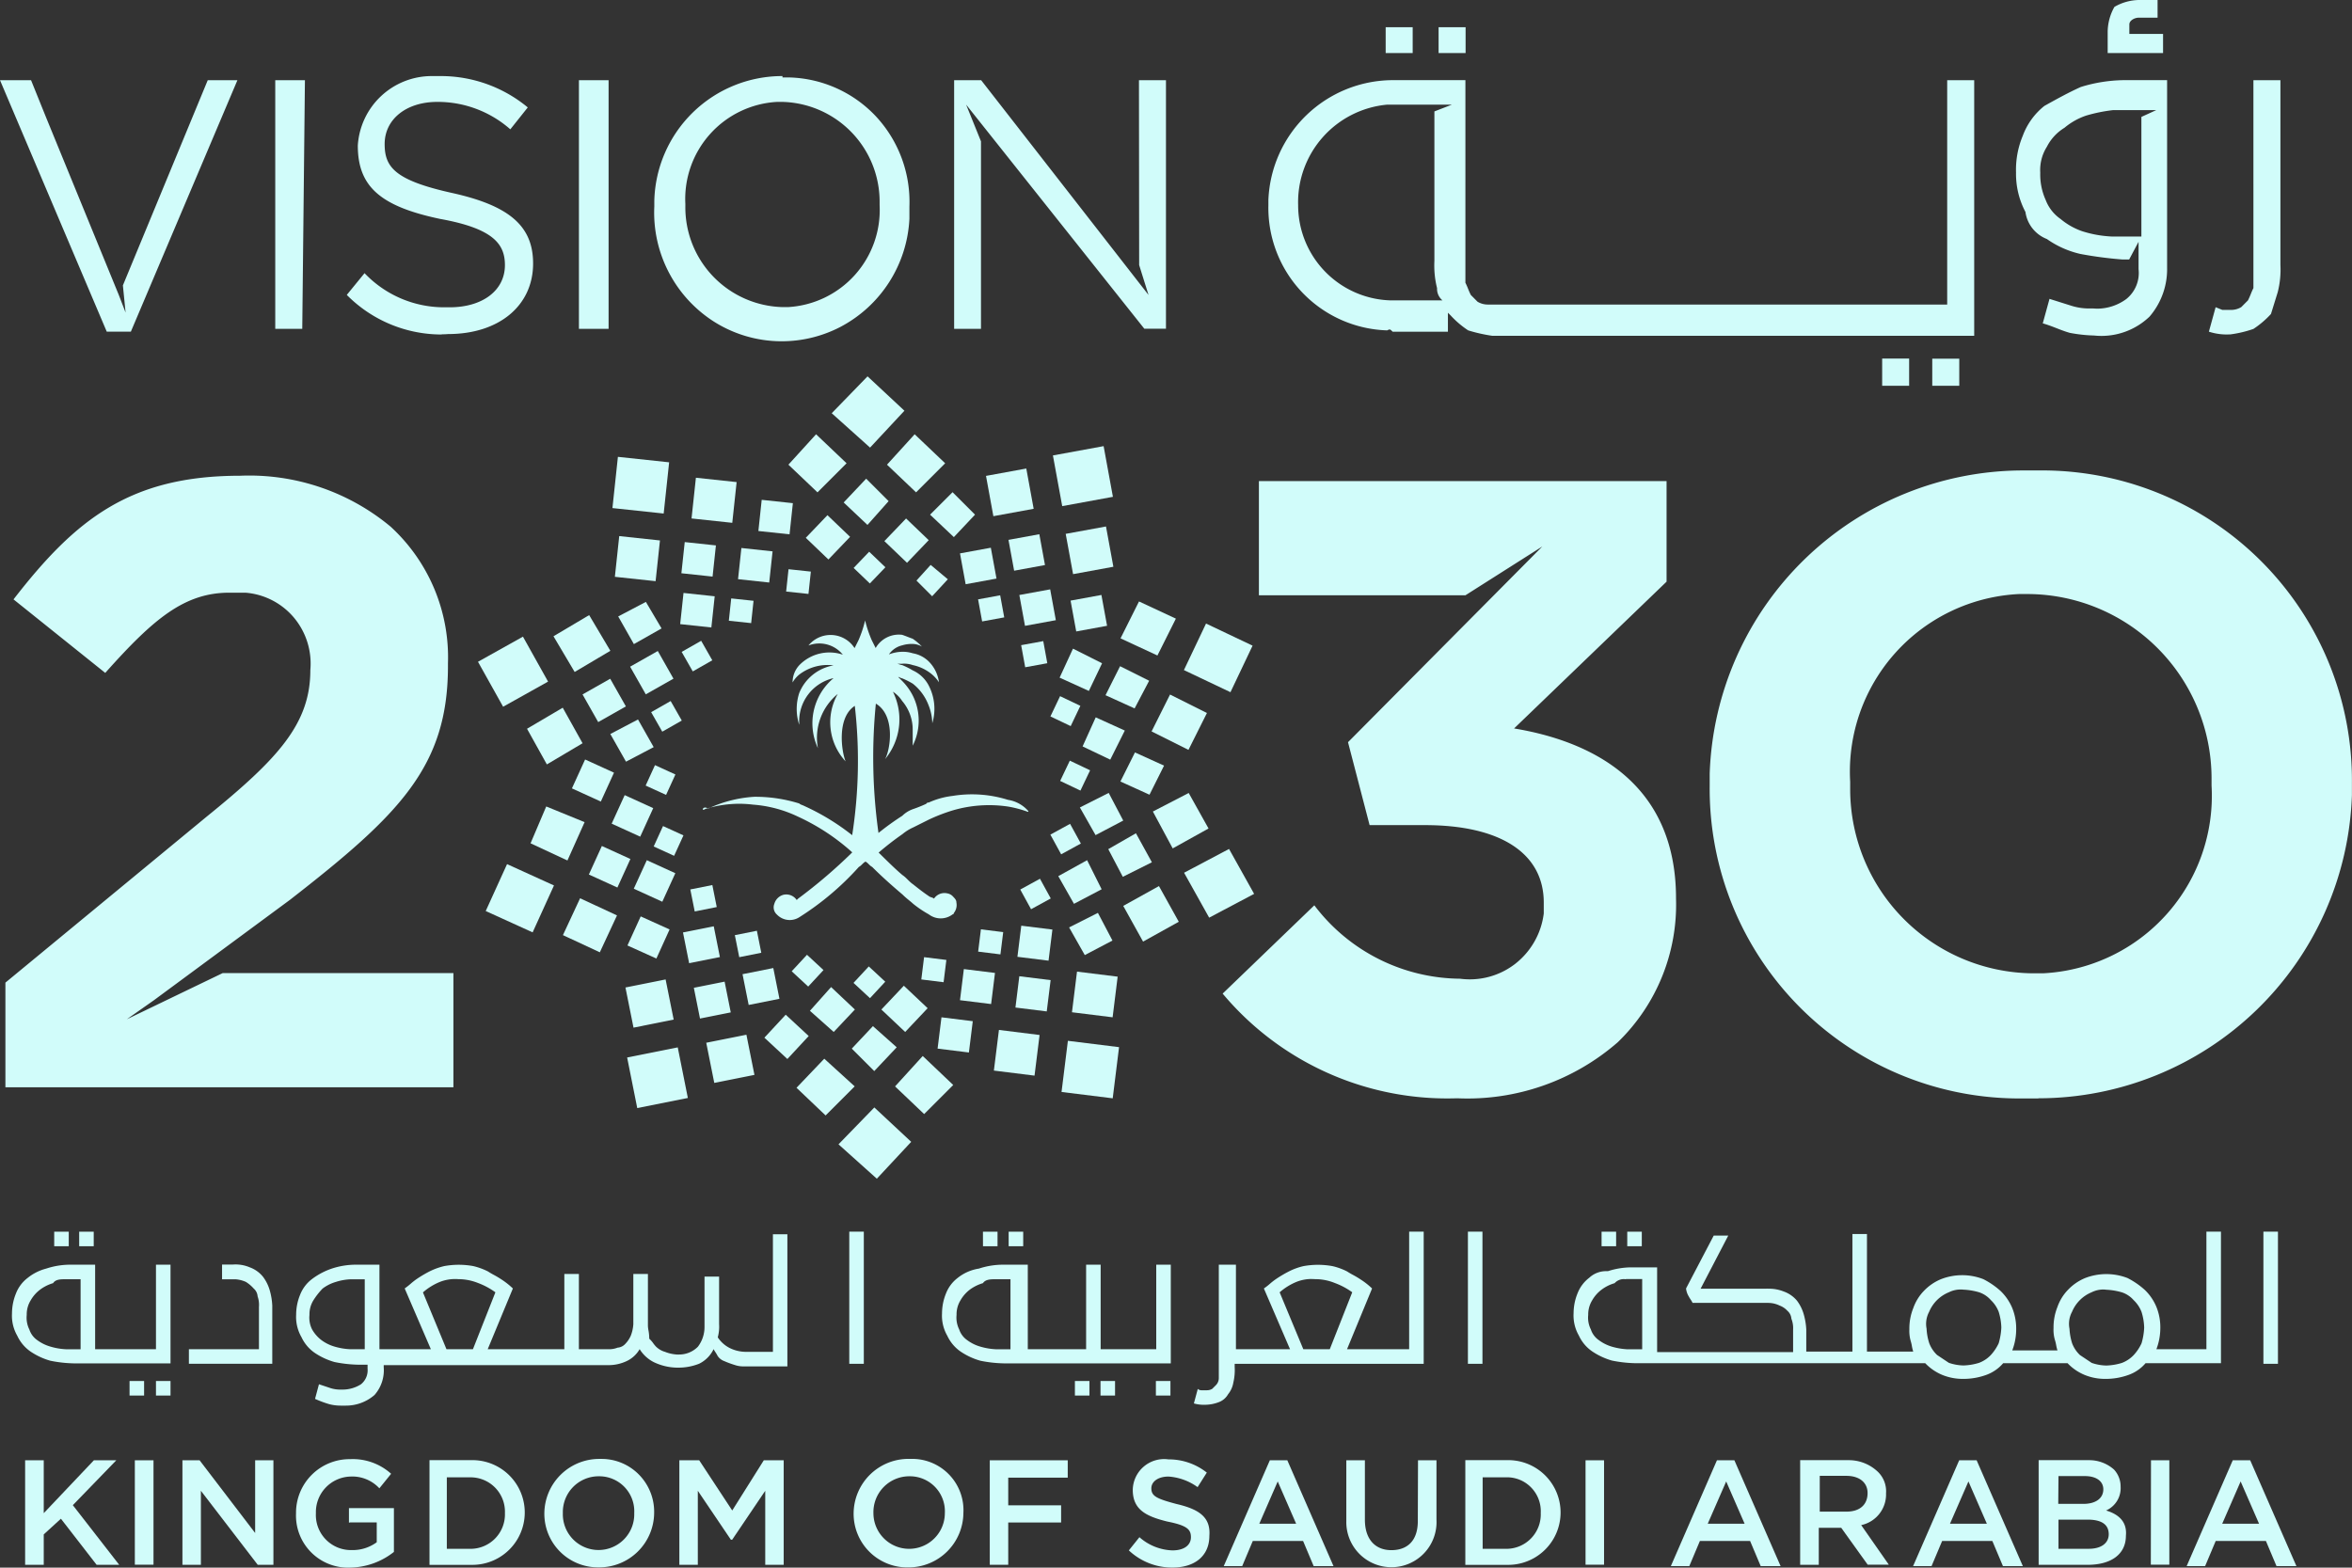 <svg xmlns="http://www.w3.org/2000/svg" width="60.002" height="40" viewBox="0 0 60.002 40">
  <rect x="0" y="0" width="60.002" height="40" fill="#333333" stroke="none"/>
  <g id="_2030_vision" data-name="2030 vision" transform="translate(0 0)">
    <path id="Path_1593" d="M0,.776l.742.706L1.484.74.706,0Z" transform="translate(20.113 11.081)" fill="#d1fcfa"/>
    <path id="Path_1594" d="M0,.776l.742.706L1.484.74.706,0Z" transform="translate(22.628 11.081)" fill="#d1fcfa"/>
    <path id="Path_1595" d="M0,.607l.607.573.54-.607L.574,0Z" transform="translate(21.523 12.214)" fill="#d1fcfa"/>
    <path id="Path_1596" d="M0,.573l.607.573.54-.573L.574,0Z" transform="translate(23.727 12.559)" fill="#d1fcfa"/>
    <path id="Rectangle_510" d="M.1.1H.9V.9H.1Z" transform="matrix(0.691, -0.722, 0.722, 0.691, 20.415, 13.726)" fill="#d1fcfa"/>
    <path id="Rectangle_511" d="M.1.1H.9V.9H.1Z" transform="translate(22.42 13.81) rotate(-46.216)" fill="#d1fcfa"/>
    <path id="Rectangle_512" d="M.213.213H.786V.786H.213Z" transform="translate(21.476 14.498) rotate(-46.216)" fill="#d1fcfa"/>
    <path id="Path_1597" d="M.1.5.5.9.9.467.462.1Z" transform="translate(23.28 14.314)" fill="#d1fcfa"/>
    <path id="Rectangle_513" d="M0,0H1.315V1.315H0Z" transform="translate(26.861 11.621) rotate(-10.393)" fill="#d1fcfa"/>
    <rect id="Rectangle_514" width="1.045" height="1.045" transform="translate(25.154 12.143) rotate(-10.369)" fill="#d1fcfa"/>
    <path id="Rectangle_515" d="M0,0H1.045V1.045H0Z" transform="translate(27.187 13.622) rotate(-10.387)" fill="#d1fcfa"/>
    <path id="Rectangle_516" d="M.1.1H.9V.9H.1Z" transform="translate(25.611 13.695) rotate(-10.393)" fill="#d1fcfa"/>
    <path id="Rectangle_517" d="M.1.1H.9V.9H.1Z" transform="translate(27.195 15.245) rotate(-10.393)" fill="#d1fcfa"/>
    <path id="Rectangle_518" d="M.1.1H.9V.9H.1Z" transform="translate(24.374 14.04) rotate(-10.393)" fill="#d1fcfa"/>
    <path id="Rectangle_519" d="M.1.1H.9V.9H.1Z" transform="translate(25.888 15.102) rotate(-10.393)" fill="#d1fcfa"/>
    <path id="Rectangle_520" d="M.213.213H.786V.786H.213Z" transform="translate(24.704 15.122) rotate(-10.404)" fill="#d1fcfa"/>
    <path id="Rectangle_521" d="M.213.213H.786V.786H.213Z" transform="translate(25.803 16.291) rotate(-10.369)" fill="#d1fcfa"/>
    <path id="Rectangle_522" d="M0,0H1.315V1.315H0Z" transform="matrix(0.429, -0.903, 0.903, 0.429, 30.203, 17.098)" fill="#d1fcfa"/>
    <path id="Path_1598" d="M0,.941l.941.438L1.412.438.471,0Z" transform="translate(28.586 15.347)" fill="#d1fcfa"/>
    <path id="Path_1599" d="M0,.941l.941.471L1.412.471.471,0Z" transform="translate(29.378 17.722)" fill="#d1fcfa"/>
    <path id="Path_1600" d="M0,.74l.742.337L1.113.371.371,0Z" transform="translate(28.203 16.999)" fill="#d1fcfa"/>
    <path id="Path_1601" d="M0,.742l.742.337L1.113.337.371,0Z" transform="translate(28.583 19.199)" fill="#d1fcfa"/>
    <path id="Path_1602" d="M0,.74l.746.339L1.083.373.341,0Z" transform="translate(27.032 16.551)" fill="#d1fcfa"/>
    <path id="Path_1603" d="M0,.742l.706.337L1.077.337.335,0Z" transform="translate(27.618 18.304)" fill="#d1fcfa"/>
    <path id="Rectangle_523" d="M.214.214H.787V.787H.214Z" transform="matrix(0.43, -0.903, 0.903, 0.43, 26.512, 18.382)" fill="#d1fcfa"/>
    <g id="Group_408" transform="translate(26.047 18.408)">
      <path id="Rectangle_524" d="M.213.213H.786V.786H.213Z" transform="translate(0.715 1.619) rotate(-64.537)" fill="#d1fcfa"/>
      <path id="Path_1604" d="M.64,1.753l1.147-.607L1.147,0,0,.607Z" transform="translate(4.16 3.254)" fill="#d1fcfa"/>
    </g>
    <path id="Path_1605" d="M0,.473l.506.941L1.42.906.914,0Z" transform="translate(29.411 20.234)" fill="#d1fcfa"/>
    <path id="Path_1606" d="M0,.506l.506.911L1.417.911.911,0Z" transform="translate(28.655 22.609)" fill="#d1fcfa"/>
    <path id="Path_1607" d="M0,.405l.371.706L1.113.74.706,0Z" transform="translate(28.273 21.262)" fill="#d1fcfa"/>
    <path id="Path_1608" d="M0,.371l.4.706L1.106.706.735,0Z" transform="translate(27.274 23.293)" fill="#d1fcfa"/>
    <path id="Path_1609" d="M0,.371l.4.706L1.106.706.735,0Z" transform="translate(27.549 20.232)" fill="#d1fcfa"/>
    <path id="Path_1610" d="M0,.407l.4.706L1.106.742.735,0Z" transform="translate(26.998 21.949)" fill="#d1fcfa"/>
    <path id="Rectangle_525" d="M.213.213H.786V.786H.213Z" transform="translate(26.507 21.212) rotate(-28.71)" fill="#d1fcfa"/>
    <path id="Rectangle_526" d="M.213.213H.786V.786H.213Z" transform="translate(25.739 22.613) rotate(-28.71)" fill="#d1fcfa"/>
    <path id="Rectangle_527" d="M0,0H1.316V1.316H0Z" transform="matrix(0.123, -0.992, 0.992, 0.123, 27.081, 27.863)" fill="#d1fcfa"/>
    <path id="Rectangle_528" d="M0,0H1.045V1.045H0Z" transform="translate(27.347 25.829) rotate(-82.932)" fill="#d1fcfa"/>
    <rect id="Rectangle_529" width="1.045" height="1.045" transform="translate(25.355 27.317) rotate(-82.912)" fill="#d1fcfa"/>
    <path id="Rectangle_530" d="M.095.095H.9V.9H.095Z" transform="matrix(0.123, -0.992, 0.992, 0.123, 25.799, 25.791)" fill="#d1fcfa"/>
    <path id="Rectangle_531" d="M.095.095H.9V.9H.095Z" transform="matrix(0.123, -0.992, 0.992, 0.123, 23.813, 26.839)" fill="#d1fcfa"/>
    <path id="Rectangle_532" d="M.1.1H.9V.9H.1Z" transform="translate(25.844 24.501) rotate(-82.935)" fill="#d1fcfa"/>
    <path id="Rectangle_533" d="M.1.1H.9V.9H.1Z" transform="translate(24.379 25.608) rotate(-82.932)" fill="#d1fcfa"/>
    <path id="Rectangle_534" d="M.213.213H.786V.786H.213Z" transform="translate(24.716 24.467) rotate(-82.932)" fill="#d1fcfa"/>
    <path id="Rectangle_535" d="M.213.213H.786V.786H.213Z" transform="translate(23.266 25.177) rotate(-82.932)" fill="#d1fcfa"/>
    <path id="Path_1611" d="M0,.941l.978.877L1.855.877.914,0Z" transform="translate(21.391 28.258)" fill="#d1fcfa"/>
    <path id="Path_1612" d="M0,.941l.978.877L1.855.877.914,0Z" transform="translate(21.218 9.603)" fill="#d1fcfa"/>
    <path id="Path_1613" d="M0,.776l.742.706L1.484.74.706,0Z" transform="translate(22.834 26.945)" fill="#d1fcfa"/>
    <path id="Path_1614" d="M0,.742l.742.706L1.484.706.708,0Z" transform="translate(20.32 27.014)" fill="#d1fcfa"/>
    <path id="Path_1615" d="M0,.574l.573.573L1.146.54.539,0Z" transform="translate(21.73 26.183)" fill="#d1fcfa"/>
    <path id="Rectangle_536" d="M.1.1H.9V.9H.1Z" transform="translate(19.359 26.483) rotate(-47.148)" fill="#d1fcfa"/>
    <path id="Path_1616" d="M0,.607l.607.573L1.18.573.573,0Z" transform="translate(22.485 25.152)" fill="#d1fcfa"/>
    <path id="Path_1617" d="M0,.606l.607.54.54-.573L.54,0Z" transform="translate(20.662 25.186)" fill="#d1fcfa"/>
    <path id="Rectangle_537" d="M.213.213H.786V.786H.213Z" transform="translate(21.473 25.091) rotate(-47.148)" fill="#d1fcfa"/>
    <path id="Rectangle_538" d="M.213.213H.787V.787H.213Z" transform="translate(19.896 24.795) rotate(-47.187)" fill="#d1fcfa"/>
    <rect id="Rectangle_539" width="1.316" height="1.316" transform="matrix(0.981, -0.196, 0.196, 0.981, 15.999, 26.983)" fill="#d1fcfa"/>
    <rect id="Rectangle_540" width="1.045" height="1.045" transform="translate(18.017 26.607) rotate(-11.31)" fill="#d1fcfa"/>
    <path id="Rectangle_541" d="M0,0H1.045V1.045H0Z" transform="translate(15.956 25.197) rotate(-11.338)" fill="#d1fcfa"/>
    <path id="Rectangle_542" d="M.1.1H.9V.9H.1Z" transform="matrix(0.981, -0.196, 0.196, 0.981, 17.583, 25.126)" fill="#d1fcfa"/>
    <path id="Rectangle_543" d="M.1.1H.9V.9H.1Z" transform="matrix(0.981, -0.196, 0.196, 0.981, 18.825, 24.779)" fill="#d1fcfa"/>
    <path id="Rectangle_544" d="M.1.1H.9V.9H.1Z" transform="matrix(0.981, -0.196, 0.196, 0.981, 17.306, 23.714)" fill="#d1fcfa"/>
    <path id="Rectangle_545" d="M.213.213H.786V.786H.213Z" transform="matrix(0.981, -0.196, 0.196, 0.981, 18.496, 23.694)" fill="#d1fcfa"/>
    <path id="Rectangle_546" d="M.213.213H.786V.786H.213Z" transform="translate(17.36 22.528) rotate(-11.31)" fill="#d1fcfa"/>
    <path id="Rectangle_547" d="M0,0H1.315V1.315H0Z" transform="translate(12.391 23.246) rotate(-65.537)" fill="#d1fcfa"/>
    <path id="Path_1618" d="M0,.941l.941.438L1.379.438.438,0Z" transform="translate(14.361 22.92)" fill="#d1fcfa"/>
    <path id="Path_1619" d="M0,.94l.941.438L1.379.4.4,0Z" transform="translate(13.535 20.578)" fill="#d1fcfa"/>
    <path id="Rectangle_548" d="M.1.1H.9V.9H.1Z" transform="translate(14.89 22.364) rotate(-65.506)" fill="#d1fcfa"/>
    <path id="Rectangle_549" d="M.1.1h.81v.81H.1Z" transform="matrix(0.415, -0.91, 0.91, 0.415, 14.458, 20.166)" fill="#d1fcfa"/>
    <path id="Rectangle_550" d="M.1.1H.9V.9H.1Z" transform="matrix(0.415, -0.91, 0.91, 0.415, 15.472, 21.066)" fill="#d1fcfa"/>
    <path id="Path_1620" d="M0,.641.641,1.788l1.147-.641L1.147,0Z" transform="translate(12.194 16.245)" fill="#d1fcfa"/>
    <g id="Group_409" transform="translate(13.445 15.358)">
      <path id="Path_1621" d="M0,.742l.738.333L1.075.333.338,0Z" transform="translate(2.562 8.025)" fill="#d1fcfa"/>
      <path id="Rectangle_551" d="M.1.1H.9V.9H.1Z" transform="translate(2.591 7.368) rotate(-65.462)" fill="#d1fcfa"/>
      <path id="Rectangle_552" d="M.213.213H.786V.786H.213Z" transform="translate(2.949 6.346) rotate(-65.437)" fill="#d1fcfa"/>
      <path id="Path_1622" d="M0,.54l.54.911.911-.54L.91,0Z" transform="translate(0.675 0.337)" fill="#d1fcfa"/>
      <path id="Path_1623" d="M0,.371l.4.706.706-.4L.706,0Z" transform="translate(2.326)" fill="#d1fcfa"/>
      <path id="Rectangle_553" d="M.213.213H.786V.786H.213Z" transform="translate(2.744 4.792) rotate(-65.449)" fill="#d1fcfa"/>
      <path id="Path_1624" d="M.506,1.447l.911-.54L.911,0,0,.537Z" transform="translate(0 2.7)" fill="#d1fcfa"/>
      <path id="Path_1625" d="M0,.4l.4.706.706-.4L.706,0Z" transform="translate(1.416 1.961)" fill="#d1fcfa"/>
      <path id="Path_1626" d="M.706,0,0,.371l.4.706L1.106.706Z" transform="translate(2.125 3)" fill="#d1fcfa"/>
      <path id="Path_1627" d="M0,.4l.4.706.706-.4L.706,0Z" transform="translate(2.63 1.253)" fill="#d1fcfa"/>
      <path id="Rectangle_554" d="M.213.213H.786V.786H.213Z" transform="translate(2.876 2.734) rotate(-29.677)" fill="#d1fcfa"/>
    </g>
    <g id="Group_410" transform="translate(15.624 10.657)">
      <path id="Rectangle_555" d="M.214.214H.787V.787H.214Z" transform="translate(1.474 5.897) rotate(-29.667)" fill="#d1fcfa"/>
      <path id="Rectangle_556" d="M0,0H1.315V1.315H0Z" transform="matrix(0.106, -0.994, 0.994, 0.106, 0, 2.307)" fill="#d1fcfa"/>
      <path id="Rectangle_557" d="M0,0H1.045V1.045H0Z" transform="translate(0.062 4.061) rotate(-83.892)" fill="#d1fcfa"/>
    </g>
    <g id="Group_411" transform="translate(16.378 12.189)">
      <rect id="Rectangle_558" width="1.045" height="1.045" transform="translate(1.264 1.04) rotate(-83.892)" fill="#d1fcfa"/>
      <path id="Rectangle_559" d="M.1.1H.9V.9H.1Z" transform="translate(0.895 2.527) rotate(-83.892)" fill="#d1fcfa"/>
    </g>
    <path id="Rectangle_560" d="M.1.1H.9V.9H.1Z" transform="matrix(0.106, -0.994, 0.994, 0.106, 19.237, 13.638)" fill="#d1fcfa"/>
    <path id="Rectangle_561" d="M.1.1H.9V.9H.1Z" transform="translate(17.242 16.014) rotate(-83.892)" fill="#d1fcfa"/>
    <path id="Rectangle_562" d="M.1.1H.9V.9H.1Z" transform="translate(18.718 14.867) rotate(-83.856)" fill="#d1fcfa"/>
    <path id="Rectangle_563" d="M.213.213H.786V.786H.213Z" transform="matrix(0.106, -0.994, 0.994, 0.106, 18.359, 16.028)" fill="#d1fcfa"/>
    <path id="Rectangle_564" d="M.213.213H.786V.786H.213Z" transform="matrix(0.106, -0.994, 0.994, 0.106, 19.821, 15.283)" fill="#d1fcfa"/>
    <path id="Path_1628" d="M7.782,4.578a3.074,3.074,0,0,0-1.416-.1,2.047,2.047,0,0,0-.607.169c-.034,0-.034,0-.067.034a3.5,3.5,0,0,1-.337.135.734.734,0,0,0-.27.169,6.838,6.838,0,0,0-.607.438,13.944,13.944,0,0,1-.067-3.3c.506.3.371,1.176.235,1.416a1.588,1.588,0,0,0,.2-1.72.784.784,0,0,1,.235.235,1.124,1.124,0,0,1,.27.742v.4a1.421,1.421,0,0,0,0-1.282,1.5,1.5,0,0,0-.27-.371l-.1-.1c.034,0,.067.034.1.034a2,2,0,0,1,.27.135,1.271,1.271,0,0,1,.4.54,1.324,1.324,0,0,1,.1.471,1.287,1.287,0,0,0-.1-.978.858.858,0,0,0-.4-.371,1.988,1.988,0,0,0-.27-.135c-.034,0-.1-.034-.135-.034h.135a.657.657,0,0,1,.27.034,1.125,1.125,0,0,1,.4.169.947.947,0,0,1,.27.27.916.916,0,0,0-.27-.54.769.769,0,0,0-.4-.2A.838.838,0,0,0,5.081.8a1,1,0,0,0-.337.067A.57.57,0,0,1,5.081.636.838.838,0,0,1,5.351.6a.487.487,0,0,1,.235.067,1.467,1.467,0,0,0-.235-.2c-.1-.034-.169-.067-.27-.1a.682.682,0,0,0-.675.337l-.1-.2A2.967,2.967,0,0,1,4.137,0a2.967,2.967,0,0,1-.169.506l-.1.2A.727.727,0,0,0,2.692.639a.773.773,0,0,1,.877.235,1.071,1.071,0,0,0-1.113.27.641.641,0,0,0-.169.438.741.741,0,0,1,.169-.2,1.188,1.188,0,0,1,.877-.235,1.155,1.155,0,0,0-.877.706,1.307,1.307,0,0,0,0,.809V2.619a1.127,1.127,0,0,1,.877-1.147,1.5,1.5,0,0,0-.4,1.787,1.443,1.443,0,0,1,.506-1.383,1.463,1.463,0,0,0,.2,1.72c-.1-.235-.235-1.113.235-1.416a12.325,12.325,0,0,1-.067,3.3,5.875,5.875,0,0,0-1.214-.742c-.067-.034-.1-.034-.135-.067A3.77,3.77,0,0,0,1.311,4.5a3.225,3.225,0,0,0-1.176.3c-.067-.034-.1-.034-.135,0v.034c.034,0,.067-.034.1-.034a2.861,2.861,0,0,1,1.176-.1,3.2,3.2,0,0,1,1.15.307,5.459,5.459,0,0,1,1.383.911A13.145,13.145,0,0,1,2.426,7.1l-.034.034A.321.321,0,0,0,2.055,7a.333.333,0,0,0-.235.235.244.244,0,0,0,.067.27.453.453,0,0,0,.573.067A7.216,7.216,0,0,0,3.978,6.289c.067-.034.1-.1.169-.135.067.034.1.1.169.135.27.27.54.506.776.706.1.1.2.169.27.235a2.813,2.813,0,0,0,.4.27.5.5,0,0,0,.607,0A.033.033,0,0,0,6.4,7.466.325.325,0,0,0,6.466,7.2c0-.067-.034-.1-.1-.169a.256.256,0,0,0-.135-.067.321.321,0,0,0-.337.135c-.034-.034-.1-.034-.135-.067q-.151-.1-.4-.3c-.1-.067-.169-.169-.27-.235-.2-.169-.4-.371-.607-.573a7.407,7.407,0,0,1,.607-.471,1.183,1.183,0,0,1,.27-.169l.4-.2a4.5,4.5,0,0,1,.607-.235,3.289,3.289,0,0,1,1.416-.1,2.809,2.809,0,0,1,.506.135s.034,0,0-.034A.863.863,0,0,0,7.782,4.578Z" transform="translate(17.933 15.831)" fill="#d1fcfa"/>
    <g id="Group_412" transform="translate(0.302 30.427)">
      <path id="Path_1629" d="M.264,1.673a.8.8,0,0,0,.3.2.667.667,0,0,0,.371.067,1.693,1.693,0,0,0,.4-.067.491.491,0,0,0,.3-.2A.923.923,0,0,0,1.9.967a1.692,1.692,0,0,0-.067-.4.685.685,0,0,0-.2-.3.8.8,0,0,0-.3-.2A1.449,1.449,0,0,0,.938,0,1.213,1.213,0,0,0,.567.067l-.3.2a1.584,1.584,0,0,0-.2.3A1.434,1.434,0,0,0,0,.938a1.213,1.213,0,0,0,.067.371.666.666,0,0,0,.2.364Z" transform="translate(52.487 2.463)" fill="none"/>
      <path id="Path_1630" d="M.1.54A.68.68,0,0,0,0,.911a1.213,1.213,0,0,0,.067.371,1.87,1.87,0,0,0,.2.27A.791.791,0,0,0,.6,1.721a1.693,1.693,0,0,0,.4.067h.373V0H1.044A1.213,1.213,0,0,0,.673.067,1.055,1.055,0,0,0,.336.236.734.734,0,0,0,.1.54Z" transform="translate(0.34 2.214)" fill="none"/>
      <path id="Path_1631" d="M1.277,1.787,1.85.337A1.715,1.715,0,0,0,.909,0,1.99,1.99,0,0,0,.438.067,1.19,1.19,0,0,0,0,.337l.573,1.45Z" transform="translate(32.344 2.213)" fill="none"/>
      <path id="Path_1632" d="M.266,1.673a.8.8,0,0,0,.3.2.667.667,0,0,0,.371.067,1.693,1.693,0,0,0,.4-.067.491.491,0,0,0,.3-.2.923.923,0,0,0,.27-.706,1.693,1.693,0,0,0-.067-.4.685.685,0,0,0-.2-.3.8.8,0,0,0-.3-.2A1.449,1.449,0,0,0,.94,0,1.213,1.213,0,0,0,.569.067l-.3.2a1.584,1.584,0,0,0-.2.3A1.434,1.434,0,0,0,0,.937a1.212,1.212,0,0,0,.067.371.666.666,0,0,0,.2.365Z" transform="translate(48.844 2.463)" fill="none"/>
      <path id="Path_1633" d="M.1.54A.68.68,0,0,0,0,.911a1.213,1.213,0,0,0,.067.371,1.87,1.87,0,0,0,.2.27A1.055,1.055,0,0,0,.6,1.721a1.693,1.693,0,0,0,.408.065h.371V0H1.012A1.213,1.213,0,0,0,.641.067,1.055,1.055,0,0,0,.3.236a1.177,1.177,0,0,0-.2.3Z" transform="translate(24.028 2.214)" fill="none"/>
      <path id="Path_1634" d="M.672.068A1.055,1.055,0,0,0,.335.237.734.734,0,0,0,.1.537.68.68,0,0,0,0,.908a1.213,1.213,0,0,0,.067.371.909.909,0,0,0,.235.27,1.055,1.055,0,0,0,.337.169,1.693,1.693,0,0,0,.4.067H1.41V0H1.043A1.213,1.213,0,0,0,.672.068Z" transform="translate(7.59 2.214)" fill="none"/>
      <path id="Path_1635" d="M1.282,1.787,1.855.337A1.715,1.715,0,0,0,.914,0,1.99,1.99,0,0,0,.443.067,1.19,1.19,0,0,0,0,.337l.574,1.45Z" transform="translate(10.723 2.213)" fill="none"/>
      <path id="Path_1636" d="M.1.54A.68.68,0,0,0,0,.911a1.212,1.212,0,0,0,.069.375,1.87,1.87,0,0,0,.2.27,1.055,1.055,0,0,0,.337.169,1.693,1.693,0,0,0,.4.067h.371V0H1.006A1.213,1.213,0,0,0,.635.067,1.055,1.055,0,0,0,.3.236,1.177,1.177,0,0,0,.1.54Z" transform="translate(39.814 2.214)" fill="none"/>
      <path id="Rectangle_565" d="M.314.315H.686V.686H.315Z" transform="translate(24.46 0.686)" fill="#d1fcfa"/>
      <path id="Rectangle_566" d="M.315.315H.686V.686H.315Z" transform="translate(26.805 4.496)" fill="#d1fcfa"/>
      <path id="Path_1637" d="M4.044,2.518H1.587A3.282,3.282,0,0,1,.98,2.451a1.734,1.734,0,0,1-.507-.235,1,1,0,0,1-.337-.4A1.027,1.027,0,0,1,0,1.243,1.352,1.352,0,0,1,.1.737a.915.915,0,0,1,.3-.4A1.251,1.251,0,0,1,.872.1,1.955,1.955,0,0,1,1.489,0h.632V2.157H3.673V0h.371V2.517ZM1.38.371c-.137,0-.267,0-.331.1a1.048,1.048,0,0,0-.338.17.907.907,0,0,0-.235.27.681.681,0,0,0-.1.371.672.672,0,0,0,.067.372.528.528,0,0,0,.2.27A1.05,1.05,0,0,0,.98,2.09a1.667,1.667,0,0,0,.4.068H1.75V.371Z" transform="translate(0.004 1.843)" fill="#d1fcfa"/>
      <path id="Rectangle_567" d="M.315.315H.686V.686H.315Z" transform="translate(28.871 4.496)" fill="#d1fcfa"/>
      <path id="Rectangle_568" d="M.315.315H.686V.686H.315Z" transform="translate(27.458 4.496)" fill="#d1fcfa"/>
      <path id="Rectangle_569" d="M.315,0H.686V3.372H.315Z" transform="translate(36.831 1)" fill="#d1fcfa"/>
      <path id="Path_1638" d="M13.559,3.757h0a1.375,1.375,0,0,1-.519-.1,1.27,1.27,0,0,1-.438-.3H10.959a1.023,1.023,0,0,1-.437.3,1.7,1.7,0,0,1-.573.1H9.928a1.382,1.382,0,0,1-.519-.1,1.281,1.281,0,0,1-.438-.3H1.587A3.359,3.359,0,0,1,.98,3.29a1.76,1.76,0,0,1-.507-.236.987.987,0,0,1-.337-.4A1.027,1.027,0,0,1,0,2.082a1.352,1.352,0,0,1,.1-.506.915.915,0,0,1,.3-.4.627.627,0,0,1,.426-.168l.051,0A1.967,1.967,0,0,1,1.5.911h.631V3.073H5.6V2.5a.658.658,0,0,0-.044-.279.292.292,0,0,0-.1-.2.506.506,0,0,0-.2-.135.67.67,0,0,0-.294-.068H3.036a.719.719,0,0,0-.052-.089.785.785,0,0,1-.048-.08.477.477,0,0,1-.067-.2L3.575.1h.371L3.24,1.456H4.891a.991.991,0,0,1,.1,0,1,1,0,0,1,.372.072.777.777,0,0,1,.337.235,1.061,1.061,0,0,1,.169.338,1.714,1.714,0,0,1,.067.4V3.06H7.113v-3h.371v3H8.664a1.085,1.085,0,0,1-.032-.131A1,1,0,0,0,8.6,2.79a.933.933,0,0,1-.034-.3,1.392,1.392,0,0,1,.1-.54,1.208,1.208,0,0,1,.27-.438,1.281,1.281,0,0,1,.438-.3,1.488,1.488,0,0,1,1.079,0,2.021,2.021,0,0,1,.438.3,1.3,1.3,0,0,1,.3.438,1.392,1.392,0,0,1,.1.54,1.515,1.515,0,0,1-.1.54h1.153a1.071,1.071,0,0,1-.033-.135,1.031,1.031,0,0,0-.033-.135.918.918,0,0,1-.034-.3,1.4,1.4,0,0,1,.1-.54,1.192,1.192,0,0,1,.27-.437,1.271,1.271,0,0,1,.438-.3,1.5,1.5,0,0,1,1.078,0,2.04,2.04,0,0,1,.438.3,1.274,1.274,0,0,1,.3.437,1.382,1.382,0,0,1,.1.54,1.528,1.528,0,0,1-.1.54h1.276V0h.371V3.357H14.591a1.021,1.021,0,0,1-.438.3,1.7,1.7,0,0,1-.572.1Zm-.044-2.281a.671.671,0,0,0-.3.071.924.924,0,0,0-.5.5.646.646,0,0,0-.064.431,1.476,1.476,0,0,0,.067.371.805.805,0,0,0,.2.3l.3.2a1.213,1.213,0,0,0,.371.067,1.473,1.473,0,0,0,.4-.067.816.816,0,0,0,.3-.2,1.156,1.156,0,0,0,.2-.3,1.67,1.67,0,0,0,.067-.4,1.442,1.442,0,0,0-.067-.4.816.816,0,0,0-.2-.3.686.686,0,0,0-.3-.2,1.685,1.685,0,0,0-.4-.067A.666.666,0,0,0,13.515,1.476Zm-4.448.576a.648.648,0,0,0-.062.424,1.438,1.438,0,0,0,.068.371.813.813,0,0,0,.2.3l.3.2a1.215,1.215,0,0,0,.372.067,1.471,1.471,0,0,0,.4-.067.8.8,0,0,0,.3-.2,1.184,1.184,0,0,0,.2-.3,1.716,1.716,0,0,0,.067-.4,1.473,1.473,0,0,0-.067-.4.809.809,0,0,0-.2-.3.686.686,0,0,0-.3-.2,1.684,1.684,0,0,0-.4-.067.672.672,0,0,0-.372.067.923.923,0,0,0-.506.506ZM1.334,1.215a.318.318,0,0,0-.288.1,1.025,1.025,0,0,0-.337.169.9.9,0,0,0-.236.27.688.688,0,0,0-.1.371.667.667,0,0,0,.068.371.526.526,0,0,0,.2.27,1.058,1.058,0,0,0,.337.169,1.729,1.729,0,0,0,.4.067H1.75V1.21H1.379l0,0H1.334Z" transform="translate(39.842 1)" fill="#d1fcfa"/>
      <path id="Rectangle_570" d="M.315,0H.686V3.372H.315Z" transform="translate(57.125 1)" fill="#d1fcfa"/>
      <path id="Rectangle_571" d="M.315.315H.686V.686H.315Z" transform="translate(40.896 0.686)" fill="#d1fcfa"/>
      <path id="Rectangle_572" d="M.315.315H.686V.686H.315Z" transform="translate(40.241 0.686)" fill="#d1fcfa"/>
      <path id="Path_1639" d="M.256,4.418A.926.926,0,0,1,0,4.383l.1-.371a.129.129,0,0,0,.087.035H.3l.036,0a.256.256,0,0,0,.133-.037l.1-.1a.258.258,0,0,0,.067-.169V.843h.437V3h1.38L1.786,1.45a1.645,1.645,0,0,0,.154-.12,1.719,1.719,0,0,1,.147-.115,3.107,3.107,0,0,1,.337-.2A1.62,1.62,0,0,1,2.794.88a2.059,2.059,0,0,1,.743,0,1.61,1.61,0,0,1,.371.135c.047.03.1.062.157.092s.127.072.181.108a1.883,1.883,0,0,1,.3.235L3.907,3H5.492V0h.371V3.373H1.041V3.45a1.4,1.4,0,0,1-.034.4.641.641,0,0,1-.135.3.452.452,0,0,1-.235.2A.985.985,0,0,1,.3,4.417Zm2.75-3.21a1.053,1.053,0,0,0-.38.07,1.543,1.543,0,0,0-.438.27L2.792,3h.675L4.04,1.547A1.81,1.81,0,0,0,3.6,1.312a1.327,1.327,0,0,0-.506-.1C3.066,1.21,3.036,1.209,3.006,1.209Z" transform="translate(30.155 1)" fill="#d1fcfa"/>
      <path id="Rectangle_573" d="M.315.315H.686V.686H.315Z" transform="translate(1.403 0.686)" fill="#d1fcfa"/>
      <path id="Rectangle_574" d="M.315.315H.686V.686H.315Z" transform="translate(3.362 4.496)" fill="#d1fcfa"/>
      <path id="Rectangle_575" d="M.315.315H.686V.686H.315Z" transform="translate(0.766 0.686)" fill="#d1fcfa"/>
      <path id="Rectangle_576" d="M.315.315H.686V.686H.315Z" transform="translate(2.688 4.496)" fill="#d1fcfa"/>
      <path id="Path_1640" d="M0,2.16v.371H2.127V1.049a1.693,1.693,0,0,0-.067-.4A1.055,1.055,0,0,0,1.891.312.771.771,0,0,0,1.554.071.925.925,0,0,0,1.116,0H.846V.375h.337a.794.794,0,0,1,.27.067.894.894,0,0,1,.2.169.292.292,0,0,1,.1.2.657.657,0,0,1,.034.27V2.16Z" transform="translate(4.517 1.84)" fill="#d1fcfa"/>
      <path id="Path_1641" d="M5.836,2.518H1.587A3.282,3.282,0,0,1,.98,2.451a1.734,1.734,0,0,1-.507-.235,1,1,0,0,1-.337-.4A1.027,1.027,0,0,1,0,1.243,1.352,1.352,0,0,1,.1.737a.915.915,0,0,1,.3-.4A1.141,1.141,0,0,1,.94.1,1.964,1.964,0,0,1,1.557,0h.631V2.157H3.676V0h.371V2.157H5.465V0h.371V2.517ZM1.38.371c-.133,0-.27,0-.336.1A1.076,1.076,0,0,0,.706.639a.907.907,0,0,0-.235.27.681.681,0,0,0-.1.371.679.679,0,0,0,.067.372.535.535,0,0,0,.2.27,1.041,1.041,0,0,0,.337.168,1.685,1.685,0,0,0,.4.068h.371V.371Z" transform="translate(23.73 1.843)" fill="#d1fcfa"/>
      <path id="Rectangle_577" d="M.315,0H.686V3.372H.315Z" transform="translate(21.049 1)" fill="#d1fcfa"/>
      <path id="Rectangle_578" d="M.315.315H.686V.686H.315Z" transform="translate(25.115 0.686)" fill="#d1fcfa"/>
      <path id="Path_1642" d="M1.271,4.372l-.081,0H1.133a1.151,1.151,0,0,1-.281-.035A2.741,2.741,0,0,1,.482,4.2l.1-.373.3.1a.827.827,0,0,0,.242.036l.058,0a.876.876,0,0,0,.471-.135.457.457,0,0,0,.169-.4v-.1H1.587A3.362,3.362,0,0,1,.98,3.26a1.756,1.756,0,0,1-.507-.235,1,1,0,0,1-.337-.4A1.031,1.031,0,0,1,0,2.052a1.345,1.345,0,0,1,.1-.506.924.924,0,0,1,.3-.4A1.791,1.791,0,0,1,.908.876a1.955,1.955,0,0,1,.617-.1h.6V2.933H3.437L2.769,1.382a1.741,1.741,0,0,0,.154-.121,1.814,1.814,0,0,1,.146-.115,3.107,3.107,0,0,1,.337-.2A1.709,1.709,0,0,1,3.777.812a2.059,2.059,0,0,1,.743,0,1.7,1.7,0,0,1,.371.135c.047.03.1.062.157.092s.127.072.181.108a1.9,1.9,0,0,1,.3.236L4.887,2.933H6.842V1.012h.371V2.933h.775a.581.581,0,0,0,.212-.04.293.293,0,0,0,.2-.1.709.709,0,0,0,.135-.2.974.974,0,0,0,.067-.3V1.012h.372V2.328a.706.706,0,0,0,.014.124,1.147,1.147,0,0,1,.02.212.771.771,0,0,1,.09.1.867.867,0,0,0,.08.1A.539.539,0,0,0,9.41,3a.986.986,0,0,0,.3.068l.062,0a.669.669,0,0,0,.478-.2.829.829,0,0,0,.168-.507V1.08h.372V2.293a1.035,1.035,0,0,1-.034.337.8.8,0,0,0,.3.27.947.947,0,0,0,.429.1q.039,0,.078,0h.6V0h.369V3.371H11.459l-.053,0a.667.667,0,0,1-.217-.036,2.439,2.439,0,0,1-.27-.1A.337.337,0,0,1,10.75,3.1a.741.741,0,0,0-.053-.09.832.832,0,0,1-.047-.079.8.8,0,0,1-.369.372,1.433,1.433,0,0,1-.527.1H9.707a1.426,1.426,0,0,1-.572-.135.905.905,0,0,1-.372-.337.744.744,0,0,1-.338.308,1.072,1.072,0,0,1-.454.1H2.234v.052A.955.955,0,0,1,2,4.1,1.109,1.109,0,0,1,1.271,4.372ZM4.057,1.142a1.064,1.064,0,0,0-.384.071,1.525,1.525,0,0,0-.438.27l.6,1.45h.675l.573-1.452a1.824,1.824,0,0,0-.438-.236,1.362,1.362,0,0,0-.506-.1C4.115,1.143,4.086,1.142,4.057,1.142Zm-2.674.007a1.412,1.412,0,0,0-.371.067,1.045,1.045,0,0,0-.337.169,1.85,1.85,0,0,0-.235.3.673.673,0,0,0-.1.371.663.663,0,0,0,.067.372.907.907,0,0,0,.235.27,1.05,1.05,0,0,0,.338.168,1.667,1.667,0,0,0,.4.067H1.75l0-1.784Z" transform="translate(7.253 1.067)" fill="#d1fcfa"/>
    </g>
    <path id="Path_1643" d="M2.326,0H1.754L.475,1.349V0H0V2.667H.475V1.891l.438-.4.911,1.176H2.4L1.217,1.145Z" transform="translate(0.641 37.261)" fill="#d1fcfa"/>
    <path id="Rectangle_579" d="M.262,0H.738V2.664H.262Z" transform="translate(3.178 37.261)" fill="#d1fcfa"/>
    <path id="Path_1644" d="M1.855,1.855.438,0H0V2.667H.471V.778l1.45,1.889h.4V0H1.855Z" transform="translate(4.654 37.261)" fill="#d1fcfa"/>
    <path id="Path_1645" d="M1.384,1.614h.675V2.12a1.038,1.038,0,0,1-.641.2.895.895,0,0,1-.911-.941A.908.908,0,0,1,1.384.444a.941.941,0,0,1,.742.3l.3-.371A1.46,1.46,0,0,0,1.381,0,1.367,1.367,0,0,0,0,1.384,1.328,1.328,0,0,0,1.384,2.767a1.841,1.841,0,0,0,1.113-.4V1.249H1.35V1.62Z" transform="translate(7.552 37.232)" fill="#d1fcfa"/>
    <g id="Group_413" transform="translate(10.957 37.257)">
      <path id="Path_1646" d="M.54,0H0V1.822H.54A.877.877,0,0,0,1.481.911.914.914,0,0,0,.54,0Z" transform="translate(0.472 0.441)" fill="none"/>
      <path id="Path_1647" d="M1.094,2.672l-.082,0H0V0H1.012l.082,0a1.336,1.336,0,0,1,0,2.672ZM.442.442V2.263h.54l.064,0a.878.878,0,0,0,.878-.913A.876.876,0,0,0,1.048.439l-.066,0H.442Z" transform="translate(0 0)" fill="#d1fcfa"/>
    </g>
    <g id="Group_414" transform="translate(13.887 36.227)">
      <path id="Path_1648" d="M.912,0A.914.914,0,0,0,0,.941a.911.911,0,1,0,1.821,0A.9.9,0,0,0,.911,0Z" transform="translate(0.471 1.439)" fill="none"/>
      <path id="Path_1649" d="M1.4,2.767H1.367A1.368,1.368,0,0,1,0,1.383,1.4,1.4,0,0,1,1.4,0h.056a1.336,1.336,0,0,1,.951.394,1.353,1.353,0,0,1,.394.989A1.4,1.4,0,0,1,1.4,2.767ZM1.4.443H1.383a.913.913,0,0,0-.911.94.911.911,0,1,0,1.821,0A.893.893,0,0,0,1.4.443Z" transform="translate(0 0.999)" fill="#d1fcfa"/>
    </g>
    <path id="Path_1650" d="M1.349,1.282.506,0H0V2.667H.471V.779l.843,1.248h.034L2.191.779V2.668h.471V0H2.155Z" transform="translate(17.331 37.26)" fill="#d1fcfa"/>
    <g id="Group_415" transform="translate(21.777 37.225)">
      <path id="Path_1651" d="M.912,0A.914.914,0,0,0,0,.941a.911.911,0,1,0,1.821,0A.9.9,0,0,0,.911,0Z" transform="translate(0.504 0.441)" fill="none"/>
      <path id="Path_1652" d="M1.4,2.769H1.367A1.368,1.368,0,0,1,0,1.385,1.4,1.4,0,0,1,1.4,0h.017l.079,0A1.309,1.309,0,0,1,2.8,1.385,1.4,1.4,0,0,1,1.4,2.769ZM1.437.444H1.417a.915.915,0,0,0-.912.94.911.911,0,1,0,1.822,0A.893.893,0,0,0,1.437.444Z" transform="translate(0 0)" fill="#d1fcfa"/>
    </g>
    <path id="Path_1653" d="M0,2.666H.471V1.587H1.82V1.149H.471V.443H1.989V0H0Z" transform="translate(25.25 37.261)" fill="#d1fcfa"/>
    <path id="Path_1654" d="M1.215,1.146C.709,1.011.574.946.574.746c0-.169.169-.3.438-.3a1.431,1.431,0,0,1,.742.27L1.989.345A1.558,1.558,0,0,0,1.011.008.8.8,0,0,0,.1.784c0,.506.337.675.877.809.506.1.607.2.607.4s-.169.337-.471.337A1.333,1.333,0,0,1,.27,1.993L0,2.33a1.609,1.609,0,0,0,1.113.438c.573,0,.941-.3.941-.809C2.092,1.481,1.789,1.279,1.215,1.146Z" transform="translate(28.798 37.23)" fill="#d1fcfa"/>
    <g id="Group_416" transform="translate(31.219 37.261)">
      <path id="Path_1655" d="M.03,1.079H.97L.5,0Z" transform="translate(0.882 0.54)" fill="none"/>
      <path id="Path_1656" d="M.47,2.7H0L1.176,0h.446L2.8,2.7H2.294l-.27-.641H.741L.471,2.7ZM1.377.54.907,1.619h.94Z" fill="#d1fcfa"/>
    </g>
    <path id="Path_1657" d="M1.824,1.551c0,.506-.27.742-.675.742s-.675-.27-.675-.776V0H0V1.551a1.151,1.151,0,1,0,2.3-.036V0H1.829Z" transform="translate(34.346 37.261)" fill="#d1fcfa"/>
    <g id="Group_417" transform="translate(37.382 37.257)">
      <path id="Path_1658" d="M.54,0H0V1.823H.54A.877.877,0,0,0,1.481.912.895.895,0,0,0,.54,0Z" transform="translate(0.472 0.44)" fill="none"/>
      <path id="Path_1659" d="M1.094,2.672l-.082,0H0V0H1.012l.082,0a1.336,1.336,0,0,1,0,2.672ZM.442.442V2.263h.54l.064,0a.878.878,0,0,0,.878-.913A.867.867,0,0,0,1.661.68a.856.856,0,0,0-.6-.242c-.027,0-.054,0-.08,0H.442Z" transform="translate(0 0)" fill="#d1fcfa"/>
    </g>
    <path id="Rectangle_580" d="M.264,0H.736V2.664H.264Z" transform="translate(40.185 37.261)" fill="#d1fcfa"/>
    <g id="Group_418" transform="translate(42.625 37.261)">
      <path id="Path_1660" d="M.045,1.079H.956L.484,0Z" transform="translate(0.9 0.54)" fill="none"/>
      <path id="Path_1661" d="M.47,2.7H0L1.176,0h.445L2.8,2.7H2.292l-.27-.641H.741L.471,2.7ZM1.412.54.941,1.619h.941Z" fill="#d1fcfa"/>
    </g>
    <g id="Group_419" transform="translate(44.928 36.259)">
      <path id="Path_1662" d="M1.214.482c0-.3-.2-.438-.54-.438H0V.956H.674C1.012.922,1.214.751,1.214.482Z" transform="translate(1.502 1.395)" fill="none"/>
      <path id="Path_1663" d="M.475,2.669H0V0H1.18l.061,0a1.074,1.074,0,0,1,.715.272.693.693,0,0,1,.235.573.8.8,0,0,1-.634.812l.705,1.01-.539,0-.675-.941H.475v.941ZM.5.4v.913H1.18c.343,0,.54-.177.54-.475C1.72.573,1.513.4,1.18.4Z" transform="translate(0.996 0.999)" fill="#d1fcfa"/>
    </g>
    <g id="Group_420" transform="translate(48.805 37.261)">
      <path id="Path_1664" d="M.045,1.079H.956L.484,0Z" transform="translate(0.9 0.54)" fill="none"/>
      <path id="Path_1665" d="M.47,2.7H0L1.176,0h.445L2.8,2.7H2.292l-.27-.641H.741L.471,2.7ZM1.412.54.941,1.619h.941Z" fill="#d1fcfa"/>
    </g>
    <g id="Group_421" transform="translate(52.008 37.258)">
      <path id="Path_1666" d="M.742.129H0V.871H.776c.337,0,.506-.135.506-.371S1.113.129.742.129Z" transform="translate(0.506 1.389)" fill="none"/>
      <path id="Path_1667" d="M1.146.484c0-.2-.169-.337-.471-.337H0V.853H.641C.94.853,1.146.724,1.146.484Z" transform="translate(0.507 0.294)" fill="none"/>
      <path id="Path_1668" d="M1.248,2.67H0V0H1.216q.038,0,.076,0a.949.949,0,0,1,.631.24.635.635,0,0,1,.168.437.623.623,0,0,1-.371.607c.367.109.537.327.506.644C2.226,2.393,1.86,2.67,1.248,2.67ZM.506,1.518v.743h.775c.313,0,.507-.142.507-.371,0-.247-.181-.373-.539-.373Zm0-1.112L.5,1.115h.644c.312,0,.506-.142.506-.371,0-.208-.18-.338-.471-.338Z" transform="translate(0 0)" fill="#d1fcfa"/>
    </g>
    <path id="Rectangle_581" d="M.268,0H.736V2.664H.264Z" transform="translate(54.606 37.261)" fill="#d1fcfa"/>
    <g id="Group_422" transform="translate(55.784 37.261)">
      <path id="Path_1669" d="M.03,1.079H.97L.5,0Z" transform="translate(0.882 0.54)" fill="none"/>
      <path id="Path_1670" d="M.47,2.7H0L1.176,0h.445L2.8,2.7H2.292l-.27-.641H.741L.471,2.7ZM1.377.54.907,1.619h.94Z" fill="#d1fcfa"/>
    </g>
    <path id="Path_1160_2_" d="M36.928,28.028a7.472,7.472,0,0,1-5.737-2.675L33.53,23.1a4.709,4.709,0,0,0,3.718,1.873,1.891,1.891,0,0,0,1.412-.384,1.932,1.932,0,0,0,.723-1.281V23.03c0-1.255-1.1-1.976-3.031-1.976H34.94l-.551-2.116,4.957-4.994L37.384,15.19H32.116V12.276h10.4v2.566l-3.89,3.745c1.884.312,4.131,1.319,4.131,4.335a4.886,4.886,0,0,1-1.485,3.671,5.836,5.836,0,0,1-4.092,1.431C37.1,28.026,37.011,28.028,36.928,28.028Zm15.078,0q-.115,0-.232,0H51.43a7.9,7.9,0,0,1-7.814-7.976v-.311a8.007,8.007,0,0,1,8-7.737c.076,0,.151,0,.227,0h.345A7.906,7.906,0,0,1,60,19.975v.312a8.006,8.006,0,0,1-8,7.737ZM51.5,15.158a4.536,4.536,0,0,0-4.3,4.79v.209a4.7,4.7,0,0,0,4.644,4.678h.275a4.534,4.534,0,0,0,4.3-4.79v-.208a4.707,4.707,0,0,0-4.644-4.679ZM11.567,27.743H.138v-2.67l5.129-4.231c1.832-1.484,2.65-2.377,2.65-3.742A1.829,1.829,0,0,0,7.5,15.761a1.8,1.8,0,0,0-1.24-.638H5.852c-1.143,0-1.932.66-3.167,2.047L.345,15.294c1.585-2.047,2.976-3.155,5.783-3.155a5.634,5.634,0,0,1,3.838,1.3,4.526,4.526,0,0,1,1.462,3.485v.069c0,2.563-1.227,3.786-4.028,5.965L3.924,25.524l-.689.484L5.68,24.83h5.887v2.912Zm38.416-17.9h-.689V9.152h.689v.693Zm-1.274,0h-.693l0-.694h.688v.693ZM19.944,8.708h0a3.23,3.23,0,0,1-1.761-.521,3.3,3.3,0,0,1-1.491-2.916v-.14a3.265,3.265,0,0,1,3.27-3.19l0,.035h.172a3.146,3.146,0,0,1,2.218,1A3.2,3.2,0,0,1,23.2,5.271v.311a3.3,3.3,0,0,1-1.761,2.76A3.249,3.249,0,0,1,19.944,8.708ZM19.824,2.6a2.48,2.48,0,0,0-2.34,2.6v.07a2.546,2.546,0,0,0,2.481,2.566H20.1a2.481,2.481,0,0,0,2.34-2.6v-.07A2.547,2.547,0,0,0,19.962,2.6ZM53.606,8.571a1.776,1.776,0,0,1-.184-.01,3.784,3.784,0,0,1-.62-.068c-.12-.034-.233-.078-.343-.121s-.225-.087-.346-.121l.172-.625.552.174a1.494,1.494,0,0,0,.456.071l.093,0c.038,0,.076.005.113.005a1.263,1.263,0,0,0,.747-.247.853.853,0,0,0,.311-.762V6.17l-.24.451h-.172a9.975,9.975,0,0,1-1.067-.14,2.412,2.412,0,0,1-.86-.382.87.87,0,0,1-.547-.691,2.078,2.078,0,0,1-.24-1.006,2.247,2.247,0,0,1,.172-.937,1.748,1.748,0,0,1,.552-.763l.011-.006c.3-.167.613-.34.919-.477a3.863,3.863,0,0,1,1.1-.174h1.1V6.829a1.855,1.855,0,0,1-.447,1.249A1.772,1.772,0,0,1,53.606,8.571Zm.3-5.761a4,4,0,0,0-.688.14,1.728,1.728,0,0,0-.552.311,1.21,1.21,0,0,0-.448.484,1.107,1.107,0,0,0-.169.659,1.584,1.584,0,0,0,.139.7,1.042,1.042,0,0,0,.38.484,1.746,1.746,0,0,0,.551.312,2.932,2.932,0,0,0,.752.135h.758V2.983l.379-.173H53.9ZM50.364,8.569H38.074a4.063,4.063,0,0,1-.619-.139,2.368,2.368,0,0,1-.448-.382l-.069-.068v.484H35.528c-.039-.039-.057-.057-.078-.057a.157.157,0,0,0-.06.023,3.128,3.128,0,0,1-3.032-3.19V5.1a3.186,3.186,0,0,1,3.167-3.055h1.859V7.214c.034.068.051.112.068.154s.035.088.07.158l.172.173a.508.508,0,0,0,.26.072l.051,0H49.675V2.046h.689V8.568ZM35.39,2.67a2.5,2.5,0,0,0-2.273,2.567,2.429,2.429,0,0,0,2.374,2.428H36.8a.38.38,0,0,1-.139-.312,2.37,2.37,0,0,1-.068-.694V2.843l.447-.173ZM56.808,8.535a1.485,1.485,0,0,1-.457-.072l.172-.624.172.069h.173l.05,0a.507.507,0,0,0,.259-.072l.172-.173c.035-.071.053-.115.07-.158s.034-.086.068-.154V2.046h.689V6.762a2.334,2.334,0,0,1-.069.694l-.172.555a2.368,2.368,0,0,1-.448.382,2.948,2.948,0,0,1-.585.139Zm-45.537,0A3.4,3.4,0,0,1,8.847,7.525L9.3,6.97a2.8,2.8,0,0,0,2.027.871c.047,0,.095,0,.142,0,.845,0,1.412-.432,1.412-1.076,0-.529-.281-.932-1.653-1.179-1.531-.322-2.1-.83-2.1-1.873a1.89,1.89,0,0,1,1.882-1.772c.039,0,.079,0,.117,0h.123a3.472,3.472,0,0,1,2.214.8l-.445.559a2.8,2.8,0,0,0-1.856-.7h-.007c-.791,0-1.343.442-1.343,1.075,0,.588.257.925,1.721,1.249s2.066.846,2.066,1.8c0,1.078-.872,1.8-2.169,1.8C11.376,8.529,11.323,8.53,11.271,8.53ZM3.339,8.462H2.723L0,2.046H.792l.379.939,1.859,4.54.174.451-.069-.694L5.3,2.046h.757L3.339,8.461ZM25.026,8.39h-.685V2.046h.689L29.3,7.526l-.239-.763-.005-4.716h.689V8.388h-.552L24.647,2.67l.379.937V8.389Zm-9.5,0h-.757V2.046h.757V8.388Zm-7.814,0H7.022V2.046h.757L7.711,8.388Zm47.47-7.036H53.769V.8a1.32,1.32,0,0,1,.172-.624A1.282,1.282,0,0,1,54.561,0h.481V.451h-.481c-.1,0-.239.067-.239.173V.866h.86v.486Zm-17.8,0H36.7V.694h.689v.658Zm-1.343,0h-.689V.694h.689v.658Z" fill="#d1fcfa"/>
  </g>
</svg>
